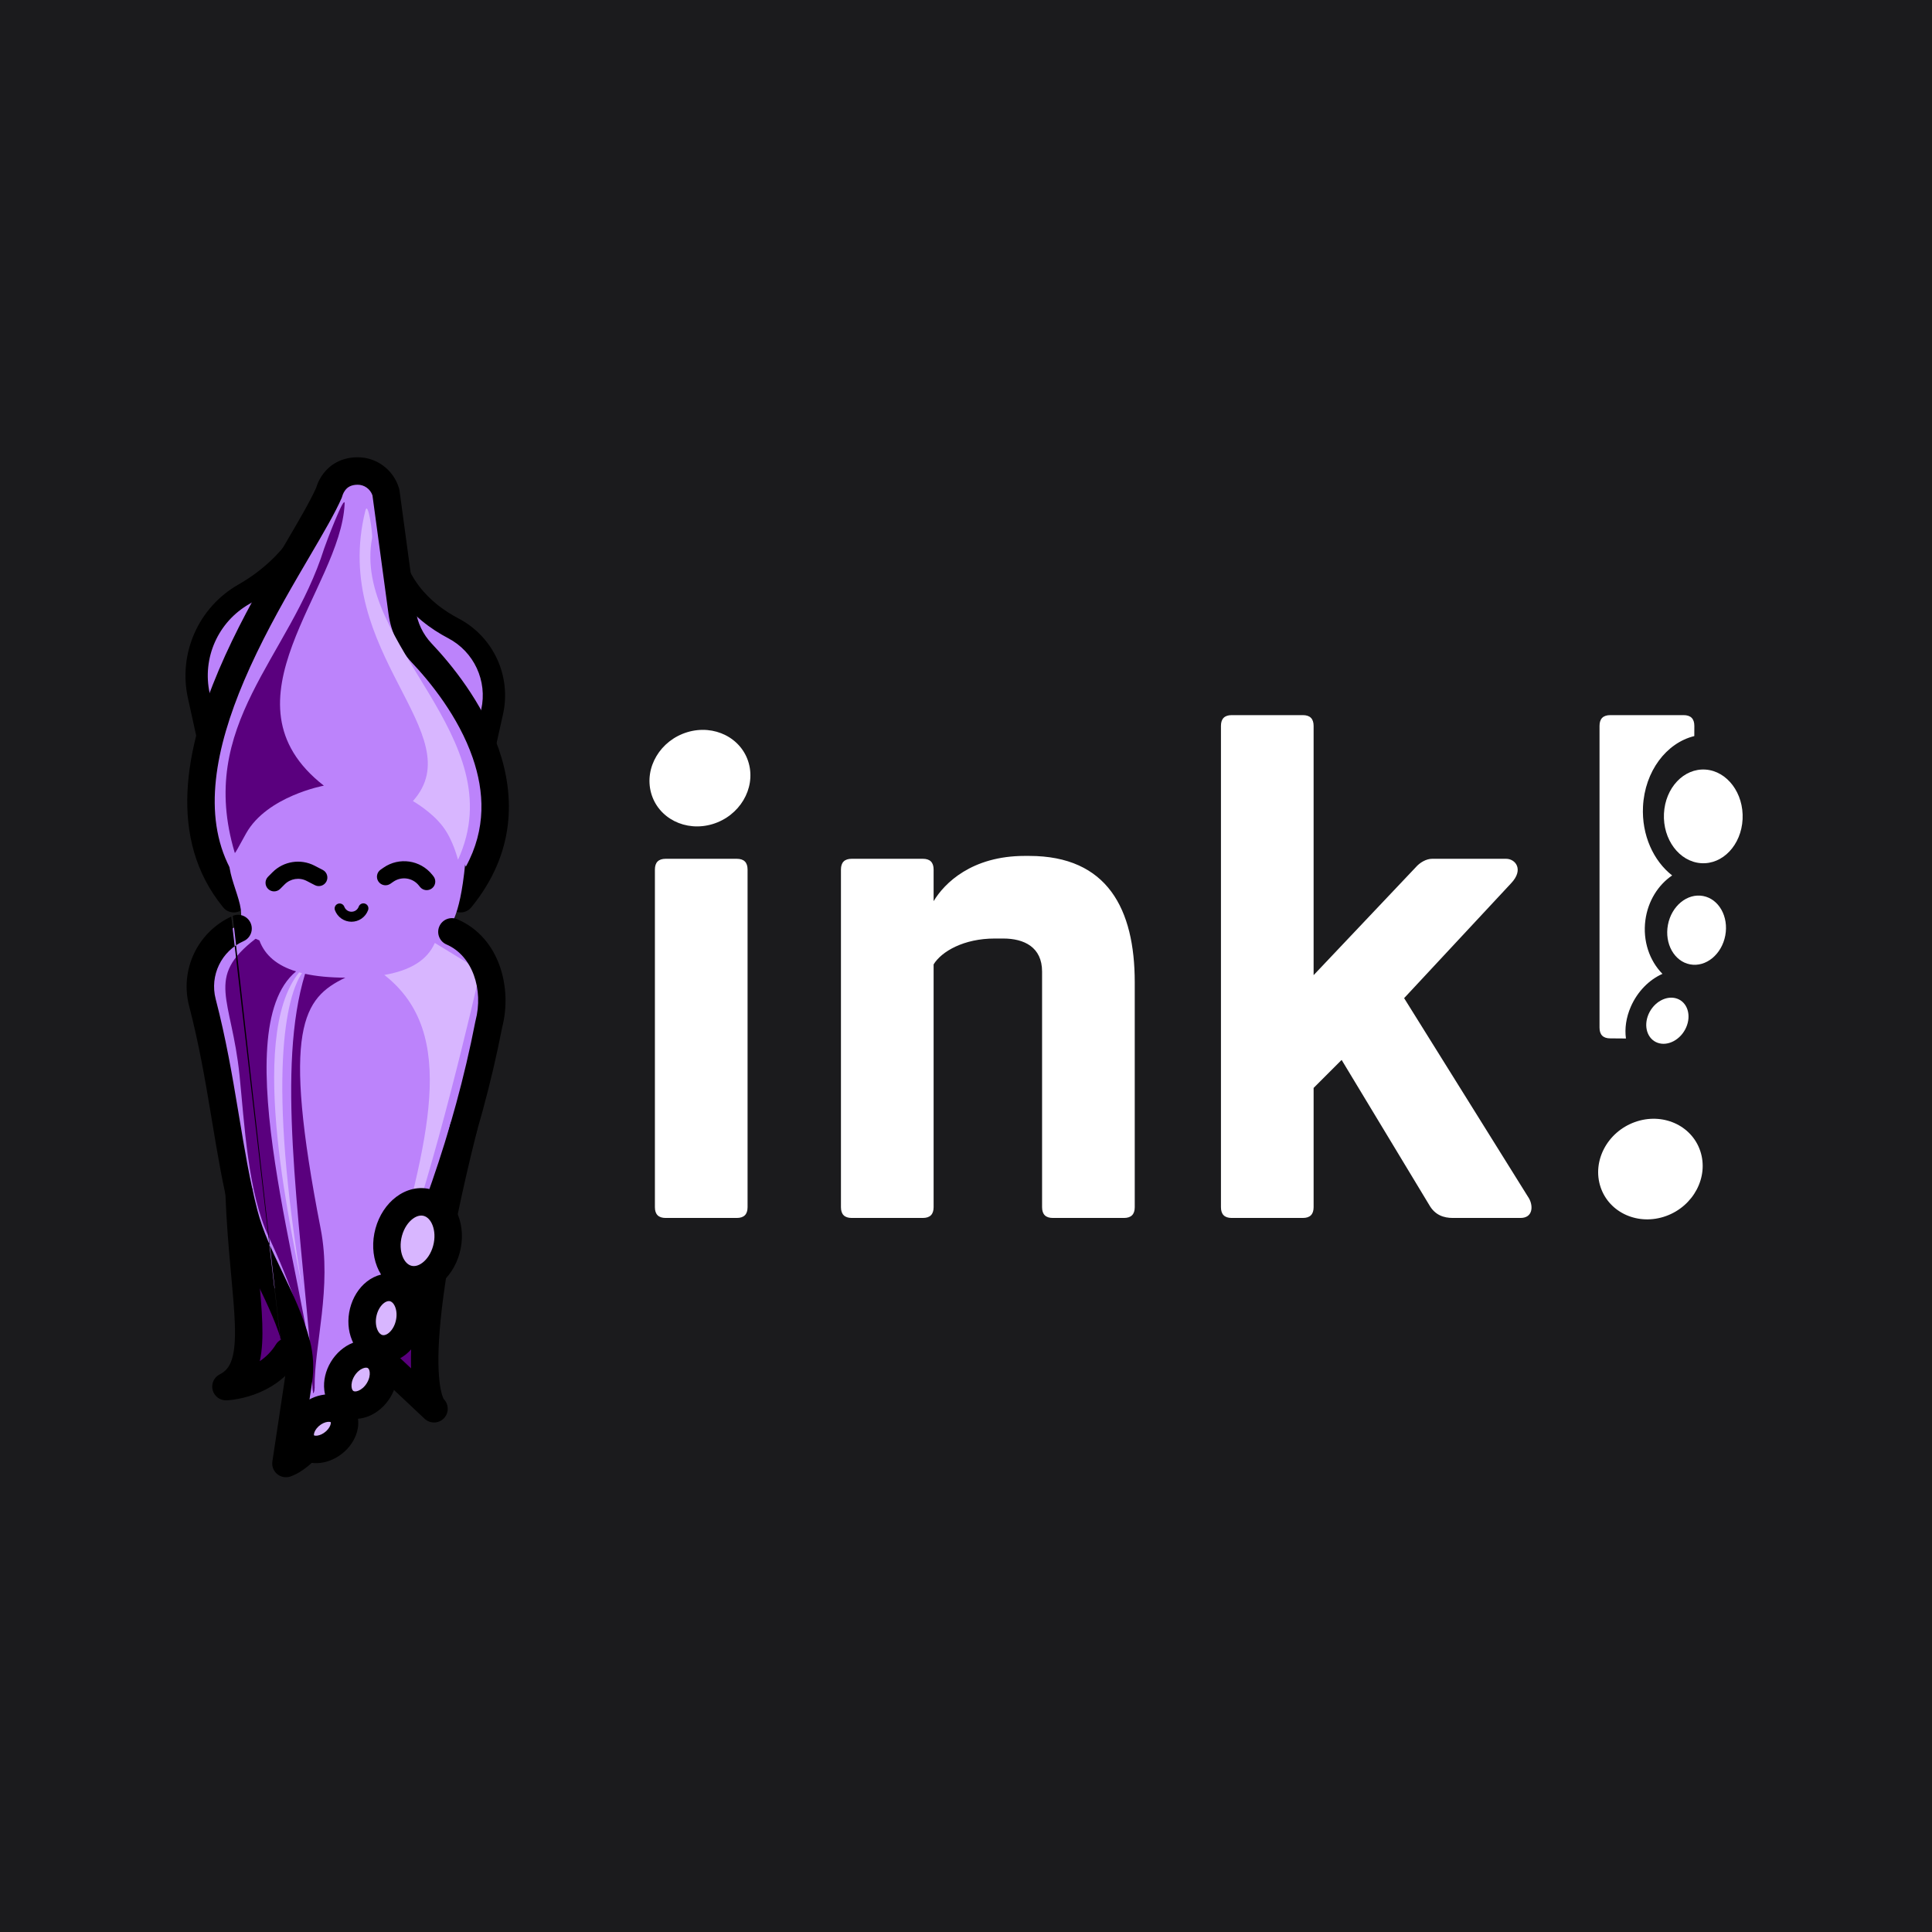 <svg xmlns="http://www.w3.org/2000/svg" fill="none" viewBox="0 0 500 500" height="500" width="500">
<rect fill="#1B1B1D" height="500" width="500"></rect>
<path fill="white" d="M423.071 290.401C415.951 292.978 411.986 300.515 414.226 307.222C416.465 313.929 424.063 317.282 431.183 314.705C438.304 312.127 442.268 304.591 440.029 297.883C437.79 291.177 430.192 287.824 423.071 290.401ZM190.681 222.255C192.54 222.255 193.47 223.184 193.47 225.043V312.418C193.47 314.277 192.54 315.206 190.681 315.206H172.277C170.418 315.206 169.488 314.277 169.488 312.418V225.043C169.488 223.184 170.418 222.255 172.277 222.255H190.681ZM266.344 221.511C286.607 221.511 293.671 235.267 293.671 254.23V312.418C293.671 314.277 292.741 315.206 290.883 315.206H272.478C270.619 315.206 269.689 314.277 269.689 312.418V251.442C269.689 245.121 265.042 242.89 259.65 242.89H257.42C249.426 242.89 243.663 246.236 241.619 249.582V312.417C241.619 314.275 240.689 315.205 238.83 315.205H220.426C218.567 315.205 217.637 314.275 217.637 312.417V225.042C217.637 223.183 218.567 222.254 220.426 222.254H238.83C240.689 222.254 241.619 223.183 241.619 225.042V233.221C244.407 228.574 251.471 221.509 265.229 221.509H266.344V221.511ZM337.173 185.074C339.031 185.074 339.961 186.004 339.961 187.862V252.37L366.36 224.485C367.475 223.183 369.148 222.255 370.635 222.255H389.783C392.2 222.255 394.43 225.043 391.085 228.575L363.386 258.319L395.733 310.186C396.848 312.232 396.663 315.205 393.503 315.206H376.028C373.611 315.206 371.381 314.463 369.893 311.86L347.213 274.307L339.962 281.558V312.418C339.962 314.277 339.032 315.206 337.174 315.206H318.769C316.91 315.206 315.981 314.277 315.981 312.418V187.862C315.981 186.004 316.91 185.074 318.769 185.074H337.174H337.173ZM177.872 189.49C170.894 191.6 166.694 198.641 168.5 205.205C170.307 211.768 177.438 215.382 184.416 213.272C191.395 211.162 195.594 204.121 193.789 197.558C191.983 190.994 184.851 187.38 177.872 189.489V189.49ZM420.795 268.76L416.744 268.73C414.886 268.73 413.956 267.8 413.956 265.941V187.862C413.956 186.004 414.886 185.074 416.744 185.074H435.706C437.565 185.074 438.494 186.004 438.494 187.862L438.483 190.497C431.271 192.254 425.656 199.602 425.206 208.765C424.845 216.124 427.908 222.791 432.75 226.563C429.143 229.017 426.492 233.162 425.827 238.125C425.103 243.53 426.904 248.65 430.242 252.036C426.872 253.515 423.804 256.536 422.058 260.523C420.824 263.34 420.438 266.209 420.793 268.759L420.795 268.76Z"></path>
<path fill="white" d="M426.654 262.446C425.271 265.601 426.328 268.933 429.013 269.881C431.697 270.829 435 269.038 436.381 265.883C437.763 262.728 436.707 259.397 434.022 258.448C431.338 257.5 428.035 259.291 426.654 262.446ZM431.659 239.348C430.736 244.232 433.312 248.818 437.408 249.582C441.503 250.346 445.577 246.999 446.501 242.115C447.424 237.23 444.848 232.645 440.752 231.881C436.657 231.118 432.583 234.463 431.659 239.348ZM430.63 210.559C430.303 217.242 434.595 222.991 440.213 223.388C445.829 223.785 450.655 218.681 450.982 211.998C451.309 205.314 447.016 199.566 441.4 199.168C435.784 198.771 430.958 203.875 430.631 210.559H430.63Z"></path>
<path fill="#BC83FB" d="M53.99 191.568C53.99 191.568 52.833 186.315 51.456 180.071C49.169 169.695 53.904 159.039 63.137 153.782C69.138 150.356 75.612 144.981 80.314 136.633M125.723 191.568C125.723 191.568 126.443 188.338 127.36 184.232C129.29 175.58 125.171 166.709 117.315 162.603C109.437 158.468 100.999 150.752 100.257 136.633L100.131 184.135L125.723 191.568Z"></path>
<path fill="black" d="M81.73 134.119C83.119 134.901 83.611 136.661 82.829 138.05C77.82 146.942 70.923 152.661 64.568 156.288L64.565 156.29C56.431 160.922 52.26 170.309 54.275 179.45C54.963 182.572 55.596 185.446 56.058 187.54L56.809 190.947C56.809 190.947 56.809 190.947 53.99 191.568C51.172 192.189 51.172 192.189 51.172 192.189L51.172 192.188L51.171 192.188L50.421 188.782C49.959 186.688 49.326 183.814 48.638 180.692L48.638 180.692C46.079 169.082 51.377 157.159 61.707 151.275C67.354 148.051 73.405 143.019 77.799 135.217C78.581 133.828 80.341 133.337 81.73 134.119ZM100.186 133.748C101.748 133.709 103.058 134.921 103.139 136.482C103.811 149.262 111.354 156.214 118.655 160.047C127.667 164.759 132.391 174.935 130.177 184.86L130.177 184.86C129.719 186.914 129.309 188.748 129.014 190.068L128.542 192.187L128.54 192.194L128.54 192.196L128.54 192.196L128.54 192.196C128.366 192.974 127.878 193.646 127.192 194.051C126.507 194.457 125.683 194.561 124.918 194.339L99.326 186.907C98.09 186.548 97.241 185.414 97.245 184.127L97.371 136.626C97.376 135.063 98.623 133.787 100.186 133.748ZM103.097 154.126L103.022 181.97L123.576 187.939C123.845 186.731 124.179 185.236 124.544 183.603C126.189 176.225 122.677 168.662 115.978 165.161L115.974 165.158C111.454 162.786 106.683 159.258 103.097 154.126ZM54.611 194.386C53.054 194.729 51.515 193.745 51.172 192.189L53.99 191.568L56.809 190.947C57.151 192.503 56.168 194.043 54.611 194.386Z" clip-rule="evenodd" fill-rule="evenodd"></path>
<path fill="#BC83FB" d="M85.18 127.422C85.18 127.422 86.374 121.931 92.526 121.893C95.933 121.872 98.929 124.148 99.872 127.422C99.872 127.422 102.617 147.691 104.069 158.412C104.607 162.378 106.376 166.077 109.128 168.985C118.79 179.189 140.271 206.791 119.203 232.591C119.203 232.591 117.544 210.768 91.207 210.768H90.304C63.968 210.768 60.521 232.591 60.521 232.591C34.041 200.163 77.103 145.969 85.18 127.422Z" clip-rule="evenodd" fill-rule="evenodd"></path>
<path fill="black" d="M92.547 125.446C94.266 125.435 95.819 126.542 96.391 128.196L92.547 125.446ZM96.391 128.196L97.905 139.374C98.773 145.781 99.822 153.528 100.548 158.889L100.548 158.889C101.186 163.592 103.283 167.979 106.548 171.427L106.548 171.428C111.246 176.389 118.63 185.403 122.331 196.101C125.345 204.812 125.909 214.539 120.559 224.296C119.918 222.829 119.09 221.258 118.019 219.683C113.653 213.256 105.554 207.215 91.207 207.215H90.304C75.974 207.215 67.502 213.232 62.709 219.527C61.363 221.296 60.325 223.061 59.528 224.679C52.324 210.879 55.798 193.516 63.161 176.191C67.303 166.443 72.523 157.073 77.268 148.903C78.206 147.288 79.133 145.708 80.033 144.173C83.598 138.096 86.738 132.742 88.437 128.841C88.523 128.644 88.59 128.44 88.639 128.231C88.641 128.224 88.644 128.214 88.648 128.198C88.665 128.142 88.7 128.035 88.757 127.893C88.874 127.602 89.067 127.219 89.354 126.848C89.854 126.203 90.717 125.457 92.547 125.446M81.818 126.242C81.824 126.22 81.831 126.198 81.838 126.174C81.91 125.93 82.017 125.608 82.168 125.234C82.466 124.495 82.957 123.503 83.737 122.496C85.372 120.386 88.182 118.367 92.504 118.341L92.504 118.341C97.529 118.31 101.909 121.661 103.285 126.439C103.333 126.605 103.369 126.775 103.392 126.946L99.871 127.422C103.392 126.946 103.392 126.946 103.392 126.946L103.392 126.947L104.946 138.42C105.814 144.827 106.863 152.574 107.589 157.935M81.818 126.242C80.282 129.695 77.498 134.445 74.051 140.325C73.119 141.914 72.14 143.585 71.123 145.335C66.349 153.556 60.944 163.239 56.622 173.412C48.102 193.461 43.148 216.933 57.769 234.838C58.655 235.923 60.096 236.386 61.448 236.02C62.795 235.656 63.804 234.537 64.028 233.16C64.028 233.158 64.028 233.154 64.029 233.148C64.033 233.13 64.04 233.092 64.051 233.036C64.073 232.924 64.112 232.74 64.172 232.495C64.291 232.005 64.494 231.273 64.814 230.381C65.458 228.59 66.556 226.205 68.363 223.831C71.877 219.215 78.297 214.32 90.304 214.32H91.207C103.196 214.32 109.095 219.191 112.142 223.676C113.726 226.006 114.617 228.355 115.108 230.13C115.353 231.012 115.494 231.736 115.573 232.222C115.613 232.464 115.636 232.646 115.649 232.756C115.655 232.811 115.659 232.848 115.661 232.866C115.661 232.87 115.661 232.874 115.662 232.876C115.778 234.318 116.757 235.546 118.138 235.98C119.524 236.415 121.035 235.963 121.954 234.838C133.435 220.778 133.298 206.068 129.046 193.778C124.858 181.674 116.672 171.785 111.708 166.542C109.467 164.176 108.027 161.165 107.589 157.935" clip-rule="evenodd" fill-rule="evenodd"></path>
<path fill="#BC83FB" d="M116.956 241.164C125.858 245.007 128.905 255.973 126.497 265.094C126.497 265.097 126.495 265.101 126.495 265.104C115.179 323.371 85.905 374.747 74.004 378.756C74.004 378.756 76.17 364.401 77.246 357.264C77.718 354.129 77.553 350.93 76.756 347.861C73.607 335.85 66.174 325.728 63.19 314.162C58.706 296.778 57.493 277.905 51.646 256.698C49.914 250.46 52.756 243.856 58.477 240.826L58.472 240.815C66.602 239.253 59.687 230.159 59.299 223.456C65.602 204.508 70.699 198.006 87.416 197.781C105.542 196.137 115.741 210.218 120.429 223.127C118.885 239.436 116.052 238.021 116.959 241.165L116.956 241.164Z" clip-rule="evenodd" fill-rule="evenodd"></path>
<path fill="#5A007E" d="M119.982 291.85C103.356 358.174 112.324 364.587 112.324 364.587L100.354 353.339M61.875 308.632C62.929 337.318 68.503 353.794 58.47 358.855C58.47 358.855 69.029 358.545 74.415 349.825" clip-rule="evenodd" fill-rule="evenodd"></path>
<path fill="black" d="M120.846 288.404C122.749 288.881 123.905 290.811 123.428 292.714C115.144 325.759 113.314 343.594 113.47 353.031C113.548 357.743 114.12 360.204 114.531 361.361C114.671 361.757 114.787 361.982 114.844 362.084C116.125 363.371 116.231 365.428 115.07 366.842C113.883 368.287 111.779 368.565 110.258 367.477L112.324 364.587C110.258 367.477 110.249 367.471 110.241 367.465C110.238 367.463 110.23 367.457 110.225 367.453C110.214 367.445 110.203 367.437 110.191 367.429C110.169 367.412 110.146 367.394 110.123 367.376C110.077 367.34 110.03 367.302 109.982 367.26C109.894 367.184 109.803 367.1 109.71 367.006L97.921 355.928C96.491 354.584 96.421 352.336 97.765 350.906C99.109 349.476 101.357 349.406 102.787 350.75L106.39 354.136C106.38 353.815 106.372 353.486 106.366 353.149C106.195 342.799 108.194 324.265 116.536 290.986C117.013 289.083 118.943 287.927 120.846 288.404ZM61.745 305.082C63.706 305.01 65.354 306.541 65.426 308.502C65.686 315.574 66.224 321.904 66.737 327.548C66.797 328.205 66.856 328.855 66.915 329.496C67.357 334.318 67.758 338.692 67.881 342.487C67.996 346.036 67.885 349.354 67.231 352.273C68.778 351.224 70.24 349.825 71.392 347.959C72.423 346.289 74.612 345.772 76.282 346.803C77.951 347.834 78.469 350.023 77.438 351.692C74.184 356.96 69.401 359.623 65.604 360.961C63.697 361.633 61.988 361.991 60.745 362.182C60.121 362.278 59.607 362.333 59.236 362.365C59.051 362.381 58.9 362.391 58.789 362.397C58.733 362.4 58.687 362.402 58.651 362.404C58.633 362.404 58.618 362.405 58.605 362.405L58.588 362.406L58.578 362.406C58.576 362.406 58.575 362.406 58.471 358.855L58.575 362.406C56.911 362.455 55.436 361.342 55.027 359.728C54.618 358.115 55.384 356.433 56.87 355.683C58.419 354.902 59.381 353.743 60.002 351.817C60.679 349.715 60.912 346.788 60.78 342.718C60.663 339.148 60.284 335.004 59.839 330.138C59.78 329.501 59.721 328.852 59.661 328.191C59.146 322.52 58.593 316.034 58.325 308.763C58.254 306.802 59.785 305.154 61.745 305.082Z" clip-rule="evenodd" fill-rule="evenodd"></path>
<path fill="#D8B6FF" d="M112.53 244.033L120.444 248.857C122.755 250.266 123.902 252.997 123.291 255.634C119.809 270.518 108.197 318.663 100.572 332.447L100.35 333.271L99.589 336.12C98.948 339.165 98.251 342.837 98.293 340.979L99.589 336.12C99.923 334.491 100.245 333.04 100.424 332.725L100.572 332.447C110.61 295.266 118.913 267.51 99.463 252.316C106.228 251.145 110.576 248.477 112.53 244.032V244.033Z" clip-rule="evenodd" fill-rule="evenodd"></path>
<path fill="#5A007E" d="M89.188 130.375C89.316 127.452 84.216 140.92 83.897 141.936C74.932 170.419 50.768 187.343 60.755 220.701C60.844 220.997 61.801 219.036 63.71 215.647C69.13 206.027 83.814 203.327 83.814 203.327C55.874 181.558 88.224 152.447 89.188 130.375Z" clip-rule="evenodd" fill-rule="evenodd"></path>
<path fill="#D8B6FF" d="M94.556 132.151C95.263 129.312 96.493 138.224 96.295 139.272C91.095 166.858 133.043 190.689 118.549 222.477C118.486 222.616 117.447 217.637 114.594 213.887C111.634 209.995 106.86 207.324 106.86 207.324C122.397 189.895 85.373 169.073 94.556 132.151Z" clip-rule="evenodd" fill-rule="evenodd"></path>
<path fill="#5A007E" d="M76.613 251.403C57.894 266.879 79.262 332.296 81.423 359.054C81.447 359.346 81.347 359.629 81.301 359.904C80.822 362.79 80.855 354.916 80.729 353.857C79.656 344.793 74.877 331.385 69.599 320.234C64.121 308.662 63.257 290.658 61.991 278.282C59.934 258.178 53.001 253.062 66.135 242.958C66.172 242.93 66.541 243.091 67.129 243.386C68.581 247.277 71.736 249.893 76.614 251.403H76.613Z" clip-rule="evenodd" fill-rule="evenodd"></path>
<path fill="#D8B6FF" d="M77.717 251.729L78.166 251.837C74.127 257.676 68.917 278.294 78.452 334.784C76.124 320.994 63.431 268.803 77.428 251.646L77.717 251.729Z" clip-rule="evenodd" fill-rule="evenodd"></path>
<path fill="#5A007E" d="M78.957 252.027C81.908 252.675 85.379 252.999 89.368 253.021C78.473 258.272 72.808 265.872 82.987 317.99C85.956 333.196 81.321 348.057 81.423 359.053C81.426 359.346 81.347 359.628 81.302 359.903C80.823 362.79 80.855 354.915 80.729 353.856C77.245 312.51 71.603 276.13 78.957 252.027Z" clip-rule="evenodd" fill-rule="evenodd"></path>
<path fill="black" d="M60.237 237.021C62.049 236.267 64.129 237.123 64.883 238.934L64.889 238.947C65.631 240.73 64.814 242.779 63.048 243.562C57.294 246.111 54.233 252.454 55.818 258.546L55.818 258.547C58.475 268.765 60.127 278.429 61.64 287.518C61.717 287.98 61.793 288.441 61.87 288.9C63.302 297.513 64.638 305.553 66.63 313.274L66.63 313.274C68.021 318.664 70.462 323.773 73.115 329.309L73.146 329.374C75.74 334.787 78.525 340.599 80.192 346.959L80.195 346.968C81.112 350.502 81.303 354.185 80.759 357.794L80.759 357.794C80.257 361.124 79.517 366.025 78.872 370.307C80.085 368.926 81.389 367.29 82.766 365.405C87.209 359.322 92.237 350.889 97.286 340.699C107.377 320.332 117.409 293.234 123.001 264.457C123.005 264.435 123.009 264.414 123.014 264.394C123.025 264.336 123.037 264.284 123.049 264.238C123.049 264.237 123.049 264.236 123.05 264.235C123.054 264.219 123.058 264.203 123.062 264.187C125.201 256.084 122.265 247.325 115.548 244.426C113.747 243.648 112.917 241.558 113.695 239.756C114.472 237.955 116.563 237.125 118.364 237.903C129.411 242.671 132.585 255.763 129.961 265.887C124.233 295.326 113.986 322.996 103.652 343.854C98.48 354.292 93.251 363.097 88.504 369.595C86.133 372.842 83.838 375.574 81.686 377.661C79.599 379.685 77.381 381.367 75.138 382.122C73.965 382.518 72.67 382.273 71.722 381.478C70.773 380.682 70.307 379.45 70.492 378.226L74.004 378.756C70.492 378.226 70.492 378.226 70.492 378.225L70.492 378.225L71.709 370.156C72.385 365.676 73.195 360.303 73.733 356.735M60.237 237.021C60.103 237.077 59.974 237.141 59.85 237.211L60.237 237.021ZM59.85 237.211C51.12 241.262 46.51 250.989 48.941 260.335C48.942 260.335 48.942 260.335 48.942 260.336C51.51 270.213 53.118 279.595 54.631 288.684C54.713 289.178 54.795 289.67 54.877 290.162C56.294 298.688 57.678 307.015 59.751 315.049C61.323 321.143 64.037 326.808 66.604 332.163L66.707 332.38C69.353 337.902 71.843 343.134 73.319 348.757C73.993 351.36 74.134 354.074 73.733 356.735" clip-rule="evenodd" fill-rule="evenodd"></path>
<path fill="#D8B6FF" d="M94.03 339.492C92.953 343.795 94.729 348.024 97.996 348.928C101.261 349.833 104.787 347.073 105.865 342.77C106.942 338.466 105.166 334.239 101.899 333.334C98.634 332.429 95.107 335.189 94.03 339.492ZM100.602 318.879C99.117 324.307 101.254 329.718 105.372 330.956C109.488 332.193 114.035 328.792 115.52 323.364C117.005 317.936 114.868 312.524 110.75 311.288C106.634 310.05 102.087 313.452 100.602 318.879ZM88.666 354.297C86.655 357.632 87.113 361.562 89.688 363.067C92.263 364.572 95.988 363.087 98 359.754C100.011 356.419 99.553 352.489 96.978 350.984C94.403 349.479 90.678 350.963 88.666 354.297ZM80.066 366.504C77.499 368.847 76.924 372.21 78.78 374.008C80.637 375.806 84.228 375.363 86.794 373.02C89.36 370.677 89.936 367.314 88.079 365.516C86.222 363.718 82.631 364.16 80.066 366.504Z" clip-rule="evenodd" fill-rule="evenodd"></path>
<path fill="black" d="M102.562 309.739C105.103 307.838 108.419 306.877 111.772 307.885C111.773 307.885 111.773 307.885 111.773 307.885C111.773 307.885 111.773 307.885 111.774 307.885C115.107 308.887 117.377 311.502 118.54 314.449C119.706 317.401 119.877 320.902 118.947 324.301C118.017 327.7 116.093 330.61 113.561 332.504C112.073 333.617 110.319 334.408 108.447 334.67C108.57 334.911 108.683 335.155 108.786 335.401C109.823 337.868 110.022 340.791 109.311 343.633L109.311 343.633C108.6 346.473 107.048 348.95 104.94 350.6C104.13 351.233 103.215 351.758 102.228 352.118C102.486 352.82 102.653 353.547 102.738 354.271C103.022 356.712 102.416 359.311 101.042 361.589L101.042 361.589C99.667 363.867 97.65 365.617 95.371 366.525C94.517 366.865 93.596 367.096 92.65 367.176C92.761 368.014 92.735 368.858 92.597 369.663C92.214 371.898 90.978 374.01 89.19 375.643C89.189 375.643 89.189 375.644 89.189 375.644C87.398 377.28 85.184 378.318 82.956 378.593C80.748 378.865 78.207 378.398 76.309 376.56C74.367 374.679 73.876 372.119 74.263 369.86C74.646 367.625 75.881 365.513 77.67 363.88H77.67C79.462 362.244 81.675 361.206 83.904 360.931C83.978 360.922 84.053 360.913 84.129 360.906C84.039 360.532 83.973 360.156 83.929 359.779C83.644 357.339 84.251 354.74 85.624 352.462L85.625 352.462C86.999 350.184 89.016 348.434 91.296 347.526C91.329 347.513 91.362 347.5 91.395 347.487C91.293 347.28 91.197 347.071 91.109 346.861C90.072 344.393 89.873 341.47 90.584 338.629L90.584 338.629C91.295 335.789 92.847 333.311 94.955 331.662C96.02 330.829 97.267 330.184 98.619 329.853C98.209 329.198 97.863 328.506 97.582 327.794C96.416 324.842 96.245 321.342 97.175 317.942C98.105 314.543 100.03 311.633 102.562 309.739ZM106.818 315.429C105.675 316.283 104.584 317.788 104.029 319.817C103.474 321.845 103.63 323.764 104.19 325.184C104.753 326.608 105.61 327.318 106.395 327.554L106.395 327.554C107.157 327.783 108.172 327.662 109.305 326.815C110.447 325.96 111.539 324.456 112.094 322.427C112.648 320.399 112.493 318.479 111.932 317.059C111.369 315.634 110.512 314.925 109.729 314.69L109.728 314.69C108.966 314.461 107.95 314.581 106.818 315.429ZM97.476 340.354C97.11 341.817 97.261 343.16 97.659 344.109C98.06 345.062 98.593 345.407 98.943 345.504L98.945 345.504C99.272 345.595 99.829 345.577 100.561 345.004C101.303 344.424 102.052 343.37 102.419 341.907M97.476 340.354C97.843 338.892 98.592 337.838 99.334 337.257C100.066 336.685 100.623 336.666 100.951 336.757L100.951 336.757C101.302 336.855 101.835 337.2 102.236 338.154C102.635 339.102 102.785 340.445 102.419 341.907M91.708 356.132C91.071 357.189 90.901 358.222 90.986 358.957C91.071 359.683 91.354 359.926 91.481 360C91.619 360.08 92.009 360.216 92.74 359.925C93.47 359.634 94.321 358.974 94.958 357.919C94.958 357.919 94.958 357.919 94.958 357.918C95.596 356.862 95.766 355.829 95.68 355.094C95.596 354.368 95.312 354.125 95.185 354.051C95.047 353.971 94.657 353.835 93.926 354.126C93.196 354.417 92.345 355.077 91.708 356.132ZM84.773 367.983C84.1 368.066 83.236 368.42 82.462 369.127L82.461 369.127C81.684 369.837 81.349 370.578 81.266 371.06C81.226 371.292 81.251 371.421 81.261 371.46C81.262 371.461 81.262 371.462 81.262 371.463C81.265 371.465 81.268 371.467 81.272 371.469C81.291 371.479 81.329 371.497 81.394 371.515C81.528 371.552 81.758 371.581 82.087 371.541C82.759 371.458 83.624 371.104 84.398 370.397L84.398 370.397C85.176 369.687 85.511 368.946 85.593 368.464C85.633 368.232 85.609 368.103 85.598 368.064C85.598 368.063 85.597 368.062 85.597 368.061C85.595 368.059 85.591 368.057 85.587 368.055C85.569 368.045 85.531 368.026 85.466 368.009C85.332 367.972 85.101 367.942 84.773 367.983Z" clip-rule="evenodd" fill-rule="evenodd"></path>
<path fill="black" d="M94.46 233.855C95.138 234.08 95.504 234.813 95.278 235.491L94.051 235.082C95.278 235.491 95.278 235.491 95.278 235.491L95.278 235.491L95.278 235.492L95.278 235.493L95.277 235.495L95.276 235.499C95.275 235.502 95.273 235.506 95.272 235.509C95.27 235.516 95.267 235.523 95.264 235.532C95.259 235.546 95.253 235.563 95.246 235.581C94.919 236.451 94.335 237.201 93.572 237.73C92.805 238.262 91.895 238.546 90.963 238.545C90.03 238.544 89.12 238.258 88.355 237.725C87.59 237.192 87.007 236.438 86.683 235.563C86.434 234.893 86.776 234.149 87.446 233.9C88.116 233.652 88.861 233.994 89.109 234.664C89.25 235.043 89.503 235.37 89.835 235.601C90.166 235.832 90.561 235.957 90.965 235.957C91.37 235.957 91.764 235.834 92.097 235.604C92.429 235.373 92.683 235.047 92.824 234.668C92.826 234.662 92.828 234.657 92.831 234.651C93.065 233.987 93.789 233.631 94.46 233.855ZM92.825 234.668L92.824 234.67L92.823 234.673L92.823 234.673C92.824 234.671 92.824 234.67 92.825 234.668Z" clip-rule="evenodd" fill-rule="evenodd"></path>
<path fill="black" d="M108.384 229.147C106.781 227.147 103.903 226.729 101.796 228.189L101.035 228.716C100.027 229.413 98.644 229.161 97.946 228.153C97.249 227.145 97.501 225.762 98.509 225.064L99.267 224.54C103.29 221.751 108.786 222.549 111.849 226.369L111.849 226.369C111.948 226.493 112.026 226.591 112.081 226.659L112.164 226.763L112.164 226.763L112.164 226.764C112.93 227.721 112.775 229.118 111.818 229.884C110.86 230.65 109.463 230.495 108.697 229.537L108.697 229.537L108.615 229.434C108.561 229.367 108.483 229.269 108.384 229.147ZM70.531 225.735C73.402 222.858 77.805 222.173 81.415 224.04C81.415 224.04 81.415 224.04 81.415 224.04C82.002 224.344 82.53 224.617 82.91 224.814C83.101 224.912 83.254 224.992 83.361 225.047L83.525 225.132C83.525 225.132 83.525 225.132 82.504 227.104L81.483 229.075L81.483 229.075L81.319 228.99C81.213 228.935 81.059 228.855 80.869 228.757C80.489 228.56 79.962 228.287 79.376 227.984L79.375 227.984C77.484 227.006 75.177 227.365 73.674 228.872L73.673 228.873C73.338 229.208 73.048 229.499 72.842 229.706C72.738 229.81 72.656 229.893 72.6 229.949L72.513 230.036L70.939 228.47C69.366 226.904 69.366 226.904 69.366 226.904L69.454 226.816C69.511 226.759 69.593 226.676 69.697 226.572C69.904 226.364 70.195 226.072 70.53 225.736C70.531 225.736 70.531 225.736 70.531 225.736C70.531 225.736 70.531 225.736 70.531 225.735ZM70.939 228.47L69.366 226.904C68.501 227.773 68.504 229.178 69.373 230.043C70.242 230.909 71.647 230.905 72.513 230.037L70.939 228.47ZM82.504 227.104L81.483 229.075C82.572 229.639 83.912 229.213 84.476 228.125C85.04 227.036 84.614 225.696 83.525 225.132L82.504 227.104Z" clip-rule="evenodd" fill-rule="evenodd"></path>
</svg>
